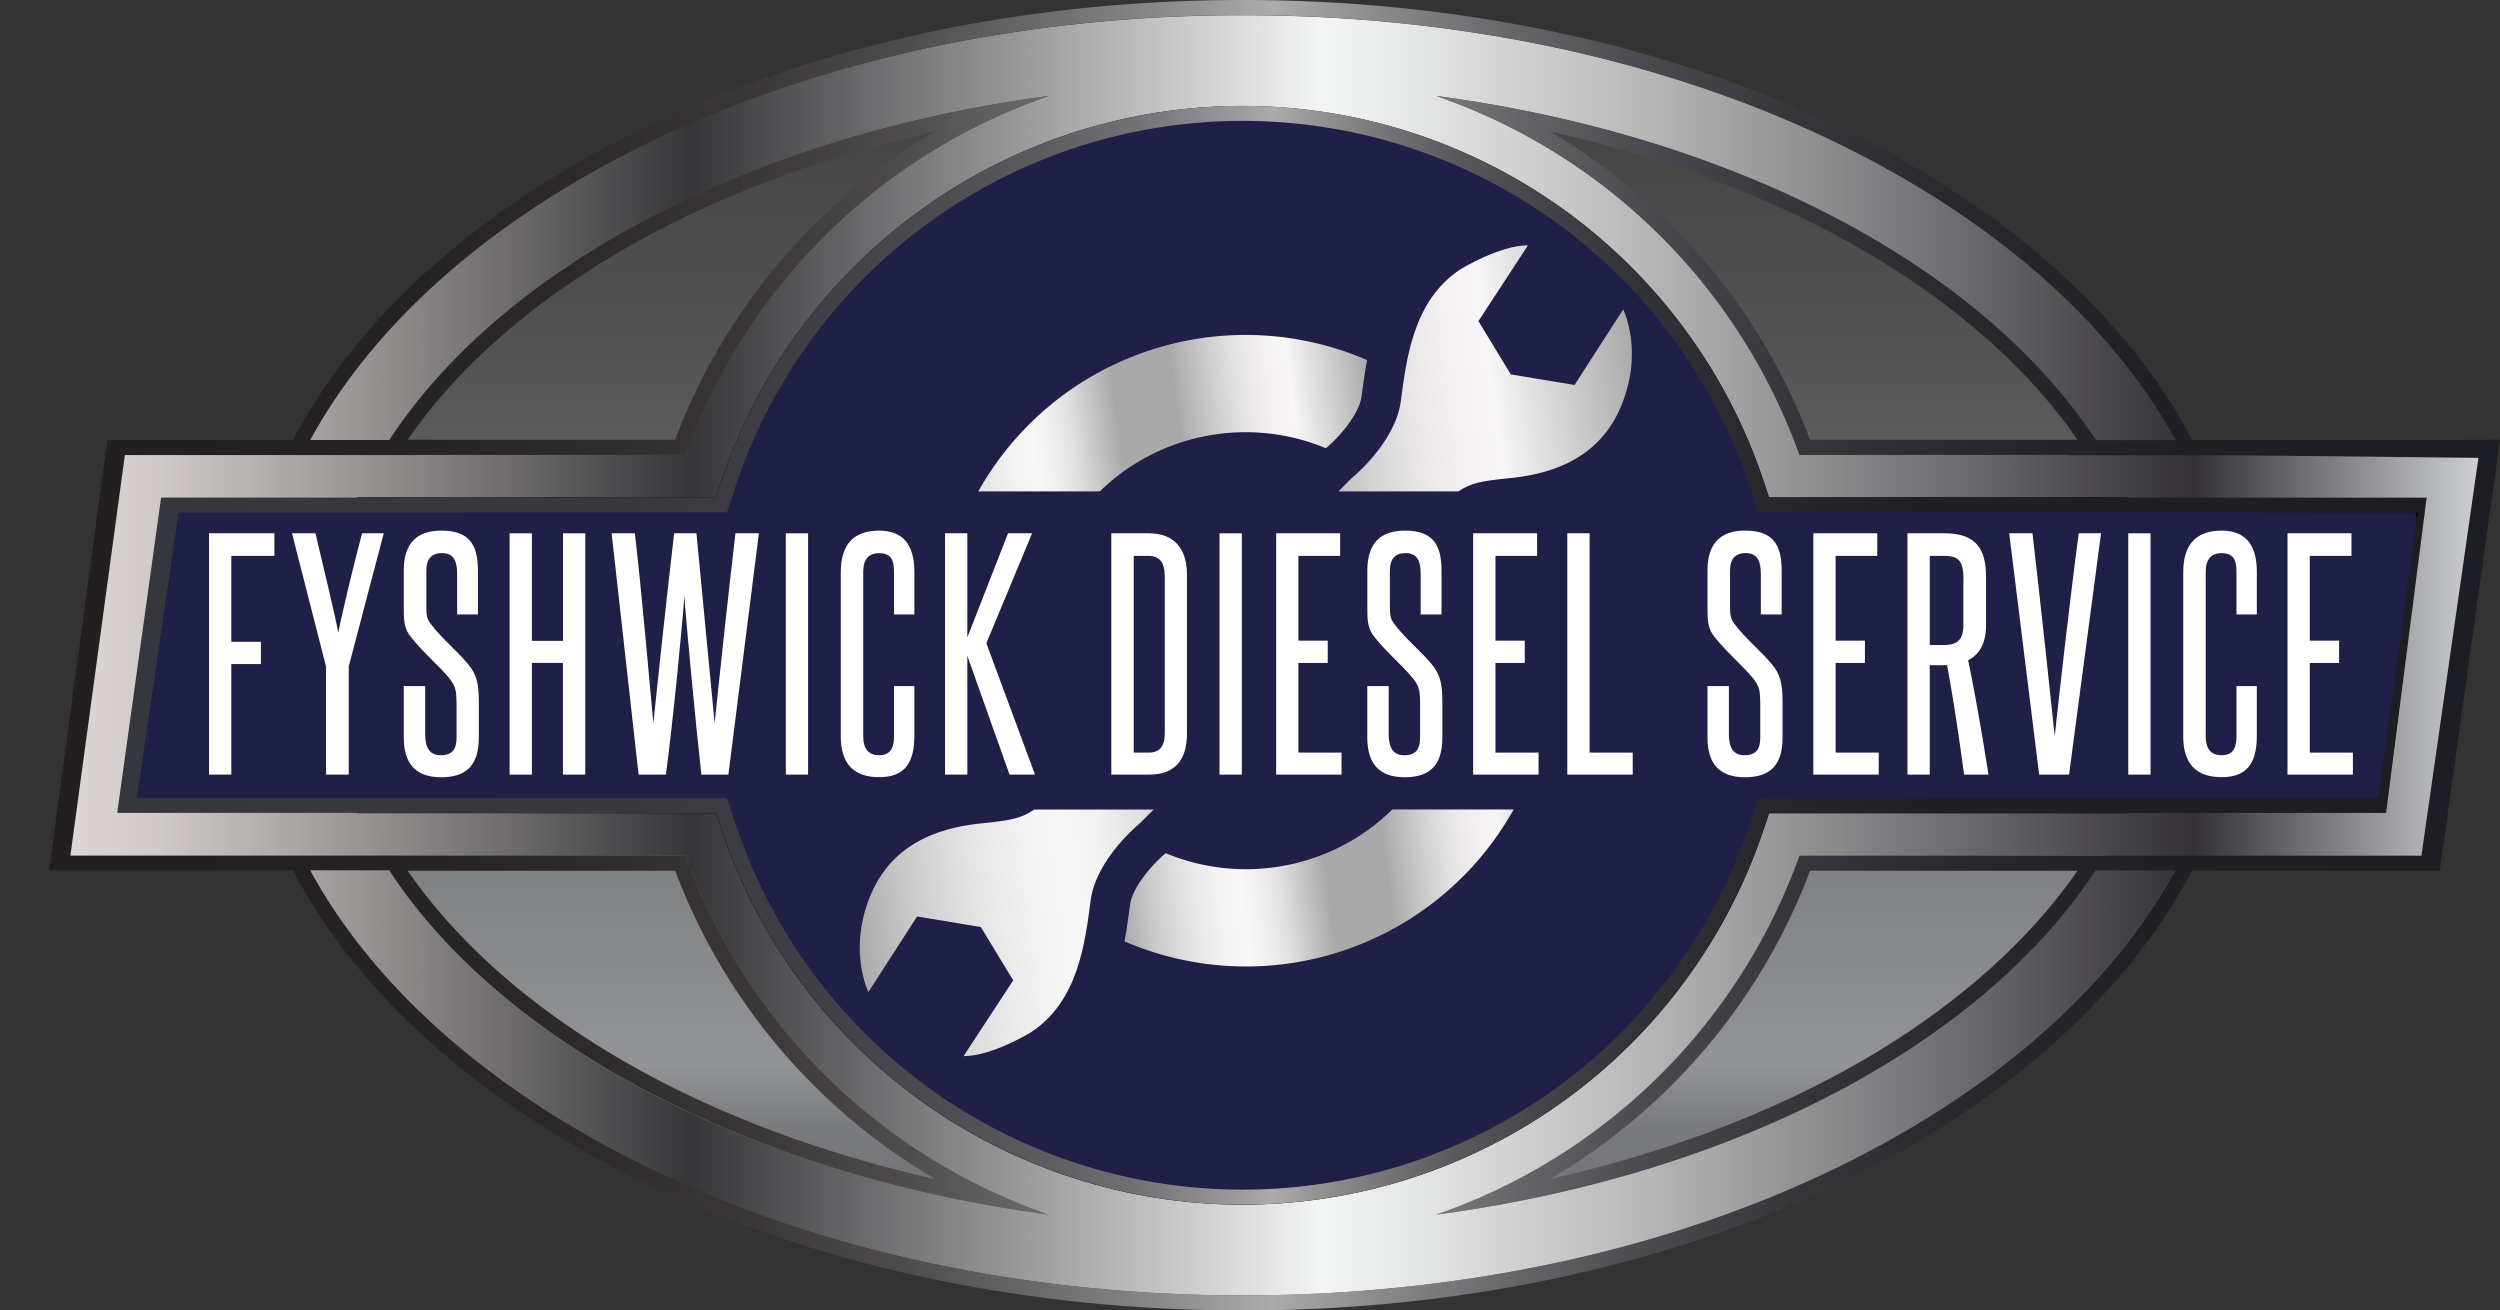 <svg id="concept_3" data-name="concept 3" xmlns="http://www.w3.org/2000/svg" xmlns:xlink="http://www.w3.org/1999/xlink" viewBox="0 0 859.89 450.74"><rect x="0" y="0" width="859.89" height="450.74" fill="#333333" stroke="none"/><defs><linearGradient id="linear-gradient" x1="413.5" y1="448.44" x2="413.5" y2="8.11" gradientUnits="userSpaceOnUse"><stop offset="0" stop-color="#6f7174"/><stop offset="0.08" stop-color="#717376"/><stop offset="0.13" stop-color="#797b7e"/><stop offset="0.16" stop-color="#87898c"/><stop offset="0.18" stop-color="#929497"/><stop offset="0.4" stop-color="#777879"/><stop offset="0.73" stop-color="#535453"/><stop offset="0.9" stop-color="#464645"/></linearGradient><linearGradient id="linear-gradient-2" x1="311.52" y1="143.71" x2="601.52" y2="143.71" gradientTransform="translate(-69.68 59.64) rotate(-7.54)" gradientUnits="userSpaceOnUse"><stop offset="0" stop-color="#aaa9aa"/><stop offset="0.07" stop-color="#cccbcc"/><stop offset="0.14" stop-color="#e4e3e4"/><stop offset="0.21" stop-color="#f3f2f3"/><stop offset="0.26" stop-color="#f8f7f8"/><stop offset="0.3" stop-color="#f2f1f2"/><stop offset="0.35" stop-color="#e1e0e1"/><stop offset="0.4" stop-color="#c5c4c5"/><stop offset="0.45" stop-color="#aaa9aa"/><stop offset="0.58" stop-color="#aaa9aa"/><stop offset="0.59" stop-color="#afaeaf"/><stop offset="0.66" stop-color="#cecdce"/><stop offset="0.72" stop-color="#e5e3e4"/><stop offset="0.78" stop-color="#f2f0f1"/><stop offset="0.83" stop-color="#f7f5f6"/><stop offset="1" stop-color="#abaaab"/></linearGradient><linearGradient id="linear-gradient-3" x1="310.74" y1="314.02" x2="600.73" y2="314.02" xlink:href="#linear-gradient-2"/><linearGradient id="linear-gradient-4" x1="350.91" y1="144.15" x2="510.62" y2="144.15" xlink:href="#linear-gradient-2"/><linearGradient id="linear-gradient-5" x1="401.63" y1="313.57" x2="561.35" y2="313.57" xlink:href="#linear-gradient-2"/><linearGradient id="linear-gradient-6" x1="4.62" y1="228.31" x2="838.53" y2="228.31" gradientUnits="userSpaceOnUse"><stop offset="0" stop-color="#e5e2df"/><stop offset="0" stop-color="#ded9d6"/><stop offset="0.04" stop-color="#cfcac8"/><stop offset="0.1" stop-color="#a8a4a3"/><stop offset="0.19" stop-color="#6a6869"/><stop offset="0.26" stop-color="#363538"/><stop offset="0.52" stop-color="#f3f4f4"/><stop offset="0.56" stop-color="#e4e5e5"/><stop offset="0.64" stop-color="#bebebf"/><stop offset="0.75" stop-color="#807f81"/><stop offset="0.88" stop-color="#333134"/><stop offset="1" stop-color="#d1d3d4"/><stop offset="1" stop-color="#a7a9ac"/></linearGradient><linearGradient id="linear-gradient-7" x1="0.94" y1="228.28" x2="843.94" y2="228.28" gradientUnits="userSpaceOnUse"><stop offset="0" stop-color="#231f20"/><stop offset="0.14" stop-color="#252223"/><stop offset="0.22" stop-color="#2e2a2b"/><stop offset="0.29" stop-color="#3c3839"/><stop offset="0.35" stop-color="#4f4c4d"/><stop offset="0.4" stop-color="#696768"/><stop offset="0.45" stop-color="#888788"/><stop offset="0.5" stop-color="#acacad"/><stop offset="0.5" stop-color="#aaaaab"/><stop offset="0.55" stop-color="#858587"/><stop offset="0.6" stop-color="#656569"/><stop offset="0.65" stop-color="#4a4a50"/><stop offset="0.71" stop-color="#36363c"/><stop offset="0.78" stop-color="#28282e"/><stop offset="0.86" stop-color="#202026"/><stop offset="1" stop-color="#1d1d24"/></linearGradient><linearGradient id="linear-gradient-8" x1="24.37" y1="228.28" x2="818.71" y2="228.28" gradientUnits="userSpaceOnUse"><stop offset="0" stop-color="#36363d"/><stop offset="0.22" stop-color="#38383f"/><stop offset="0.3" stop-color="#3f3f45"/><stop offset="0.35" stop-color="#4a4a50"/><stop offset="0.4" stop-color="#5b5b60"/><stop offset="0.44" stop-color="#717175"/><stop offset="0.47" stop-color="#8c8c8f"/><stop offset="0.5" stop-color="#ababac"/><stop offset="0.5" stop-color="#acacad"/><stop offset="0.52" stop-color="#939395"/><stop offset="0.55" stop-color="#747477"/><stop offset="0.58" stop-color="#58585d"/><stop offset="0.62" stop-color="#424248"/><stop offset="0.66" stop-color="#313138"/><stop offset="0.72" stop-color="#26262c"/><stop offset="0.79" stop-color="#1f1f26"/><stop offset="1" stop-color="#1d1d24"/></linearGradient></defs><title>fyshwick-diesel-logo</title><path d="M786.27,166.47c0,13,19.89,103.17,16.56,115.53-0.8,3-63,3.46-64.06,6.36-33,93.37-164.32,160.08-327.33,160.08-160.79,0-295.52-72.21-331-169.26-1-2.75-55.21,8.61-56.05,5.83-4.18-13.79,16-101.71,16-116.28,0-15.11,38.08,14.42,43.32.42,31.94-85.23,163.22-161,327.74-161C575,8.11,706.49,75,738.5,167.59c1.27,3.67,14.87-1.87,15.79,1.89C757,180.76,786.27,154.69,786.27,166.47Z" transform="translate(15.95 -2.91)" style="fill:url(#linear-gradient)"/><path d="M232,287.62l-1.66-5L24.37,285c-8-17.25,0-41.27,0-60.1s13.13-33.58,21.11-50.85l184.87-.1,1.66-5a189,189,0,0,1,358.87,0l1.66,5,221.52,0.54c8,17.27-7.26,61.14-7.26,80s3.27,11.42-4.74,28.67l-209.52-.54-1.66,5A189,189,0,0,1,232,287.62Z" transform="translate(15.95 -2.91)" style="fill:#1f1f47;stroke:#000;stroke-linecap:round;stroke-linejoin:round;stroke-width:1.299px"/><ellipse cx="426.58" cy="225.91" rx="185.3" ry="185.3" style="fill:#1f1f47"/><path d="M503.3,167.37c11.12-1.11,29.71-4.84,38.06-24.11s1-33.93,1-33.93l-16.73,26-21.92-3.64-11.15-18.33L509.61,87.3c-9.81,0-23.09,8.15-23.09,8.15-16.57,10.73-18.75,31.37-20.68,45.62s-17,26.42-17,26.42l-4.43,4.44h41.24C489.9,169.08,493.34,168.36,503.3,167.37Z" transform="translate(15.95 -2.91)" style="fill:url(#linear-gradient-2)"/><path d="M321.81,286.09c-11.12,1.11-29.71,4.84-38.06,24.11s-1,33.93-1,33.93l16.73-26,21.92,3.64,11.15,18.34-17.09,26.07c9.81,0,23.09-8.15,23.09-8.15,16.57-10.73,18.74-31.37,20.67-45.62s17-26.42,17-26.42l4.62-4.63H339.8C335.36,284.34,332,285.07,321.81,286.09Z" transform="translate(15.95 -2.91)" style="fill:url(#linear-gradient-3)"/><path d="M403.09,152.19a71.73,71.73,0,0,1,37,4.89l0.17-.14c3.54-2.9,11.22-11.09,12.11-17.69l0.22-1.62c0.43-3.23.94-6.93,1.67-10.88a105.44,105.44,0,0,0-133.73,45.18h41.81A71.79,71.79,0,0,1,403.09,152.19Z" transform="translate(15.95 -2.91)" style="fill:url(#linear-gradient-4)"/><path d="M422,301.26a71.75,71.75,0,0,1-37-4.89l-0.17.14c-3.54,2.9-11.22,11.1-12.11,17.69l-0.22,1.61c-0.43,3.23-.94,6.94-1.67,10.89a105.45,105.45,0,0,0,133.85-45.37H462.95A71.77,71.77,0,0,1,422,301.26Z" transform="translate(15.95 -2.91)" style="fill:url(#linear-gradient-5)"/><path d="M55.94,269.34v-83H78.43v7.77H63.61v29.55H73.79v7.67H63.61v38H55.94Z" transform="translate(15.95 -2.91)" style="fill:#fff"/><path d="M96.18,269.34V232.12l-11.7-45.79h8.07c2.62,11,6.76,28.24,7.87,34.19,1.11-6,5.24-23.2,8.17-34.19h7.46L104,232.12v37.22H96.18Z" transform="translate(15.95 -2.91)" style="fill:#fff"/><path d="M141.07,244.73c0-5-.61-6.05-2.52-8.57-4-4.84-8.07-7.87-12.91-13.82-2.72-3.13-2.72-6.05-2.72-10.79V199.14c0-9.18,4.34-13.72,12.91-13.72,9.28,0,12.61,4.44,12.61,13.72v15.13h-7.16V200.15c0-4.14-1.11-7-5.24-7-3.53,0-5.35,2-5.35,6v12.3c0,3.53.3,4.54,1.82,6.45,4,5.14,8.27,8.37,12.61,13.52,2.92,3.53,3.63,6.66,3.63,13.21v11.9c0,8.88-3.63,13.72-12.91,13.72-9,0-12.91-4.84-12.91-13.72V238.88h7.36v16.54c0,4.34,1.31,7.26,5.35,7.26s5.45-2.12,5.45-6.15v-11.8Z" transform="translate(15.95 -2.91)" style="fill:#fff"/><path d="M177.68,269.34V230.91H167v38.43h-7.67v-83H167v37h10.69v-37h7.67v83h-7.67Z" transform="translate(15.95 -2.91)" style="fill:#fff"/><path d="M225.29,269.34c-2-17.85-5.45-54.46-5.85-61.52-0.4,7.06-3.93,43.77-6.35,61.52H203.7l-9.28-83h8c2.42,20.58,5.55,57.09,6.35,65.26,0.81-8.17,4.74-44.68,7.16-65.26h7.67l6.25,65.26c0.81-8.17,4.74-44.68,7.16-65.26h8.07l-10.49,83h-9.28Z" transform="translate(15.95 -2.91)" style="fill:#fff"/><path d="M254.34,269.34v-83H262v83h-7.67Z" transform="translate(15.95 -2.91)" style="fill:#fff"/><path d="M291.55,238.88h7V256c0,9.68-3.63,14.22-12.1,14.22-8.77,0-13.21-4.64-13.21-14V199.74c0-9.58,4.44-14.32,13.21-14.32,8.07,0,12.1,4.74,12.1,14.12v14.73h-7V199.64c0-4.44-1.21-6.45-5.14-6.45-3.63,0-5.45,2.12-5.45,6.45v56.48c0,4.34,1.82,6.56,5.45,6.56s5.14-2.12,5.14-6.56V238.88Z" transform="translate(15.95 -2.91)" style="fill:#fff"/><path d="M331.29,269.34l-14.52-40.85v40.85H309.1v-83h7.67v35.81l14-35.81h8.27l-15.73,37.82,16.74,45.18h-8.77Z" transform="translate(15.95 -2.91)" style="fill:#fff"/><path d="M366.29,269.34v-83H379.2c8.77,0,13.11,5.35,13.11,14.22v54.66c0,9.38-4.34,14.12-13.11,14.12H366.29Zm18.36-68.68c0-4.14-1.82-6.56-5.45-6.56H374v67.68h5.24c3.63,0,5.45-2.22,5.45-6.56V200.65Z" transform="translate(15.95 -2.91)" style="fill:#fff"/><path d="M403.51,269.34v-83h7.67v83h-7.67Z" transform="translate(15.95 -2.91)" style="fill:#fff"/><path d="M423,269.34v-83h22v7.77H430.64v29.15h10.09v7.66H430.64v30.86h14.83v7.56H423Z" transform="translate(15.95 -2.91)" style="fill:#fff"/><path d="M472.5,244.73c0-5-.61-6.05-2.52-8.57-4-4.84-8.07-7.87-12.91-13.82-2.72-3.13-2.72-6.05-2.72-10.79V199.14c0-9.18,4.34-13.72,12.91-13.72,9.28,0,12.61,4.44,12.61,13.72v15.13H472.7V200.15c0-4.14-1.11-7-5.24-7-3.53,0-5.35,2-5.35,6v12.3c0,3.53.3,4.54,1.81,6.45,4,5.14,8.27,8.37,12.61,13.52,2.92,3.53,3.63,6.66,3.63,13.21v11.9c0,8.88-3.63,13.72-12.91,13.72-9,0-12.91-4.84-12.91-13.72V238.88h7.36v16.54c0,4.34,1.31,7.26,5.35,7.26s5.45-2.12,5.45-6.15v-11.8Z" transform="translate(15.95 -2.91)" style="fill:#fff"/><path d="M490.75,269.34v-83h22v7.77H498.42v29.15h10.09v7.66H498.42v30.86h14.83v7.56H490.75Z" transform="translate(15.95 -2.91)" style="fill:#fff"/><path d="M523.13,269.34v-83h7.67v75.44h14.83v7.56H523.13Z" transform="translate(15.95 -2.91)" style="fill:#fff"/><path d="M589.5,244.73c0-5-.61-6.05-2.52-8.57-4-4.84-8.07-7.87-12.91-13.82-2.72-3.13-2.72-6.05-2.72-10.79V199.14c0-9.18,4.34-13.72,12.91-13.72,9.28,0,12.61,4.44,12.61,13.72v15.13H589.7V200.15c0-4.14-1.11-7-5.24-7-3.53,0-5.35,2-5.35,6v12.3c0,3.53.3,4.54,1.82,6.45,4,5.14,8.27,8.37,12.61,13.52,2.92,3.53,3.63,6.66,3.63,13.21v11.9c0,8.88-3.63,13.72-12.91,13.72-9,0-12.91-4.84-12.91-13.72V238.88h7.36v16.54c0,4.34,1.31,7.26,5.35,7.26s5.45-2.12,5.45-6.15v-11.8Z" transform="translate(15.95 -2.91)" style="fill:#fff"/><path d="M607.75,269.34v-83h22v7.77H615.42v29.15H625.5v7.66H615.42v30.86h14.83v7.56H607.75Z" transform="translate(15.95 -2.91)" style="fill:#fff"/><path d="M659.6,269.34c-1.71-12.81-3.53-25.11-5.85-37.72a11,11,0,0,1-1.82.1H647.8v37.62h-7.67v-83h12.61c9.68,0,14.42,4,14.42,14.93V217.8c0,6.05-2,10.09-6.15,12.2,2.72,13.21,4.94,26.43,7,39.34H659.6Zm-0.2-67.07c0-6-1.31-8.17-6.66-8.17H647.8v30.66h5c4.74,0,6.56-2.12,6.56-6.86V202.27Z" transform="translate(15.95 -2.91)" style="fill:#fff"/><path d="M685.42,269.34l-10.29-83h8c2.42,20.58,6.86,61.93,7.66,69.8,0.81-8,5.45-49.22,8.27-69.8h7.66l-11,83H685.42Z" transform="translate(15.95 -2.91)" style="fill:#fff"/><path d="M716.08,269.34v-83h7.67v83h-7.67Z" transform="translate(15.95 -2.91)" style="fill:#fff"/><path d="M753.3,238.88h7V256c0,9.68-3.63,14.22-12.1,14.22-8.78,0-13.21-4.64-13.21-14V199.74c0-9.58,4.44-14.32,13.21-14.32,8.07,0,12.1,4.74,12.1,14.12v14.73h-7V199.64c0-4.44-1.21-6.45-5.14-6.45-3.63,0-5.45,2.12-5.45,6.45v56.48c0,4.34,1.81,6.56,5.45,6.56s5.14-2.12,5.14-6.56V238.88Z" transform="translate(15.95 -2.91)" style="fill:#fff"/><path d="M770.85,269.34v-83h22v7.77H778.51v29.15H788.6v7.66H778.51v30.86h14.83v7.56H770.85Z" transform="translate(15.95 -2.91)" style="fill:#fff"/><path d="M838.53,157.31l-104.56-1-0.15,1.17C717,125.1,688.61,95.58,649.92,71,586,30.47,501.32,8.15,411.39,8.15S236.76,30.47,172.87,71c-38.36,24.35-66.62,53.59-83.47,85.65H25.33L4.62,297.81l10.54,1.88H89.26c16.83,32.16,45.14,61.5,83.61,85.91,63.89,40.55,148.59,62.88,238.52,62.88S586,426.15,649.92,385.6c38.62-24.51,67-54,83.81-86.29h83.4ZM708.1,159.39H603A203.15,203.15,0,0,0,478.08,35.93C584.14,50.1,670.64,97.36,708.1,159.39ZM344.7,35.93A203.15,203.15,0,0,0,219.82,159.39H114.69C152.15,97.36,238.64,50.1,344.7,35.93Zm-230,261.3H219.83A203.15,203.15,0,0,0,344.71,420.7C238.65,406.53,152.15,359.27,114.69,297.23ZM478.08,420.7A203.16,203.16,0,0,0,603,297.23H708.1C670.64,359.27,584.14,406.53,478.08,420.7ZM742.21,280.12c0.32-.88.57-0.72,0.88-1.6l-25.53.28c-0.72,1.73-.89,2.12-1.68,3.83H592.49l-1.66,5a189,189,0,0,1-358.87,0l-1.66-5H106.9c-0.8-1.72-1.07-2.36-1.79-4.09l-25-.48c0.21,0.6-.1.6,0.12,1.2l-51.18-.64,9.41-76.4L43,176.63l37.28,0.67c-0.23.64,0.77,0.5,0.54,1.15l24.06,0.16c0.73-1.76,1.21-2.88,2-4.62H230.3l1.66-5a189,189,0,0,1,358.87,0l1.66,5h123.4c0.79,1.71,1.08,2.39,1.8,4.12l25.68,0.12c-0.38-1.1-1-1.27-1.4-2.36h75.28L802.42,280.12H742.21Z" transform="translate(15.95 -2.91)" style="fill:url(#linear-gradient-6)"/><path d="M843.94,154.16l-51.83.12h-54c-17.27-32.88-46.15-62.81-85.33-87.68C588,25.53,502.34,2.91,411.44,2.91S234.84,25.53,170.13,66.6c-39.17,24.86-68,54.78-85.31,87.65H21l-20.08,148H84.79c17.26,32.89,46.15,62.83,85.34,87.7,64.71,41.08,150.41,63.7,241.31,63.7S588,431,652.75,390c39.18-24.87,68.06-54.8,85.32-87.68h85.15ZM740.62,297.23H708.13l0,0H603A203.15,203.15,0,0,1,478.13,420.67c103.15-13.78,187.77-58.86,226.8-118.39h27.24c-17,31.13-44.78,59.54-82.2,83.29-63.89,40.55-148.6,62.88-238.53,62.88S236.8,426.11,172.92,385.57c-37.43-23.76-65.23-52.17-82.22-83.32h27.23c39,59.54,123.66,104.63,226.82,118.42A203.15,203.15,0,0,1,219.87,297.2H8.26L27,159.44H127.77v-0.08h92.1A203.15,203.15,0,0,1,344.75,35.9C241.62,49.67,157,94.75,118,154.25H90.73c17-31.12,44.78-59.52,82.19-83.26C236.8,30.44,321.51,8.11,411.44,8.11S586.07,30.44,650,71c37.42,23.75,65.22,52.15,82.2,83.29H704.93C665.9,94.76,581.28,49.68,478.13,35.9A203.13,203.13,0,0,1,603,159.36h92.39v0.11h55.13l86,0.93L816.91,297.23H740.62Zm-42,5.17C680.26,329,652,353.08,616.4,372.31c-29.27,15.79-63.06,28-99.28,36.15a207.46,207.46,0,0,0,89.51-106.06h92Zm-574.34,0h92a207.53,207.53,0,0,0,89.52,106.07c-36.23-8.11-70-20.37-99.28-36.15C170.84,353.08,142.62,329,124.27,302.39Zm0-148.23c18.34-26.65,46.57-50.69,82.21-69.91,29.27-15.79,63.05-28.05,99.28-36.16a207.5,207.5,0,0,0-89,104.75l-0.5,1.32h-92Zm574.34,0h-92A207.53,207.53,0,0,0,517.11,48.1c36.23,8.1,70,20.37,99.28,36.16C652,103.47,680.26,127.51,698.61,154.16Z" transform="translate(15.95 -2.91)" style="fill:url(#linear-gradient-7)"/><path d="M818.71,174.09H746.93v0h-5.55v0H716s-4-.06-4-0.08l-29.4-.05H592.53l-1.66-5a189,189,0,0,0-358.87,0l-1.66,5H106.95l0,0.1H39.46L24.37,282.49H106.9l123.44,0.11,1.66,5a189,189,0,0,0,358.87,0l1.66-5h123.4l0-.08h88.83Zm-70,103.38h-84.1V277.4H588.78L587.6,281l-1.66,5a183.79,183.79,0,0,1-349,0l-1.66-5-1.18-3.57H131.45v0H31.11l14.37-98.2h96.72v-0.09H234.1l1.18-3.56,1.66-5a183.79,183.79,0,0,1,349,0l1.66,5,1.18,3.56H760.94v0.12h54.75l-13.63,98.2H748.7Z" transform="translate(15.95 -2.91)" style="fill:url(#linear-gradient-8)"/><line y1="356.06" x2="36.76" y2="56.02" style="fill:none"/></svg>